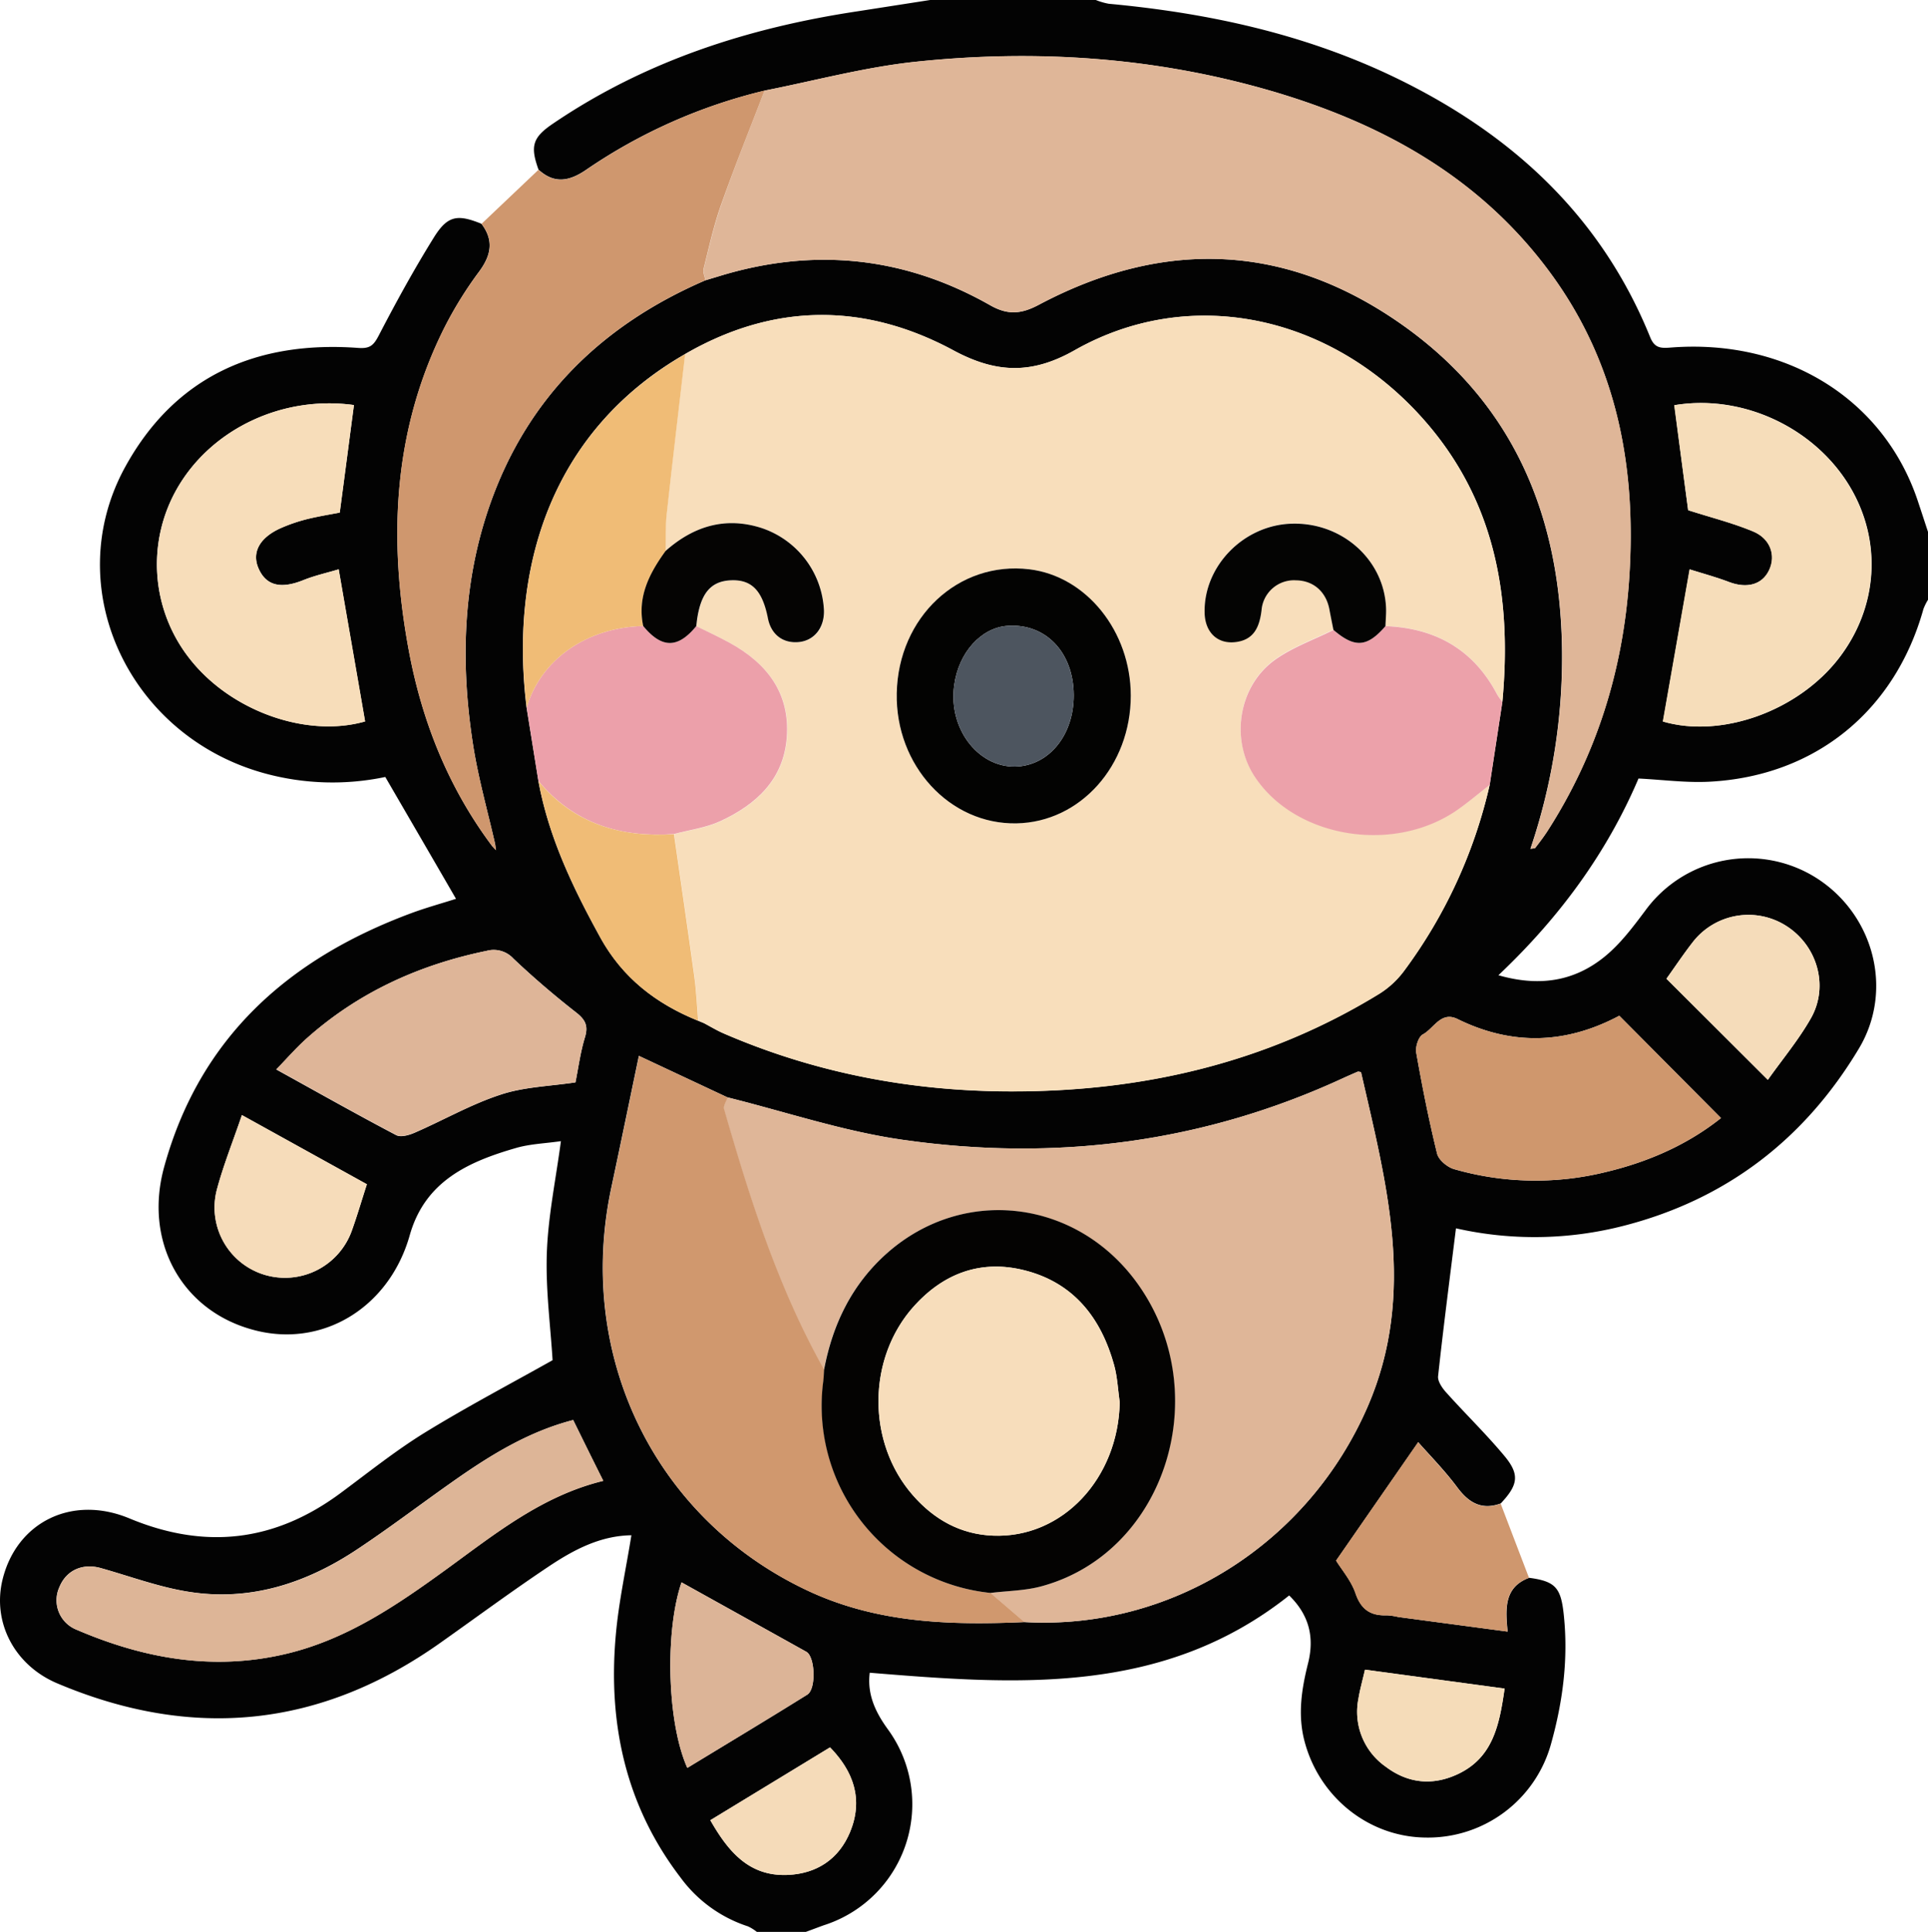 <svg xmlns="http://www.w3.org/2000/svg" viewBox="0 0 511.01 512"><defs><style>.cls-1{fill:#030303;}.cls-2{fill:#f8debb;}.cls-3{fill:#dfb698;}.cls-4{fill:#d0986e;}.cls-5{fill:#cf976e;}.cls-6{fill:#f6ddba;}.cls-7{fill:#f7ddba;}.cls-8{fill:#eca1aa;}.cls-9{fill:#eca0aa;}.cls-10{fill:#ddb597;}.cls-11{fill:#cf976d;}.cls-12{fill:#deb598;}.cls-13{fill:#f0bc76;}.cls-14{fill:#f6dcba;}.cls-15{fill:#dcb497;}.cls-16{fill:#f5dcba;}.cls-17{fill:#f5dcb9;}.cls-18{fill:#f5dbb9;}.cls-19{fill:#030302;}.cls-20{fill:#040403;}.cls-21{fill:#050403;}.cls-22{fill:#040302;}.cls-23{fill:#4d555f;}.cls-24{fill:#f7ddbb;}</style></defs><g id="Layer_2" data-name="Layer 2"><g id="Layer_1-2" data-name="Layer 1"><path class="cls-1" d="M213.59,512h-13a11.37,11.37,0,0,0-2.34-1.46,35.87,35.87,0,0,1-17.86-12.92c-14.64-19.13-19.29-41-17.16-64.46.78-8.7,2.68-17.31,4.12-26.27-8.23.11-15.25,3.83-21.84,8.22-9.67,6.45-19,13.35-28.53,20.09-31.93,22.73-65.92,26.13-101.88,10.9C3.82,441.3-2.11,429.92.69,418.58,4.41,403.47,19,396.07,34.28,402.41c20.07,8.35,38.5,6.22,55.9-6.64,7.35-5.44,14.52-11.2,22.28-16,11.23-6.91,22.92-13.05,34-19.28-.54-9-1.87-18.76-1.52-28.5s2.36-19.29,3.73-29.55c-4.13.6-8.16.72-11.91,1.81-12.62,3.64-24.11,8.79-28.16,23.12-5.48,19.41-23.49,30.13-41.75,25C48.08,347.2,38.07,329,43.51,309.27c9.45-34.34,33-55.15,65.35-67.2,4.08-1.52,8.3-2.67,12-3.86-6.36-11-12.49-21.53-18.74-32.29A68.09,68.09,0,0,1,70.3,205c-36.17-9.82-54.62-49.29-37.14-81.21C46.37,99.71,68,90.24,94.94,92.21c3.13.23,4.08-.68,5.44-3.28,4.58-8.82,9.37-17.56,14.62-26,3.63-5.83,6.25-6.21,12.61-3.62,3.33,4.4,2.57,8.35-.62,12.67a102.46,102.46,0,0,0-9.17,14.8c-13.72,27.36-14.94,56.24-9.45,85.69,3.51,18.83,10.52,36.33,22.09,51.78l1,1.08-.25-1.75c-2-8.73-4.45-17.39-5.83-26.22-3.37-21.63-2.77-43.2,4.61-64,10-28.2,29.77-47.34,57-59.08l3.32-1c25.14-7.78,49.26-5.37,72.14,7.63,4.68,2.66,8.25,2.33,12.89-.14,33.49-17.77,66.22-16.3,97.12,5.89,29.18,21,41.19,50.81,41.55,86a158.43,158.43,0,0,1-8.38,52.3c.68-.13,1.14-.07,1.28-.26,1.11-1.45,2.23-2.89,3.22-4.43,13.06-20.31,20-42.67,21.65-66.66,2-29.23-3-56.81-20.67-81C392.52,47.16,366.5,32.76,337,24.12c-30.88-9-62.5-11.09-94.34-7.74-13.44,1.42-26.66,5-40,7.64a142.2,142.2,0,0,0-47.41,21.05c-4.42,3-8.38,3.68-12.52-.12-2.25-6.22-1.56-8.52,3.8-12.16C171,16.16,198.31,7.37,227.27,3c6.42-1,12.84-2,19.26-3h43.91a18.11,18.11,0,0,0,3.43,1c25.92,2.4,51.1,7.81,74.76,19,31.21,14.8,55.48,36.64,68.73,69.34,1.12,2.77,2.59,3,5.25,2.79,30.8-2.48,56.68,13.59,65.7,40.64.91,2.73,1.8,5.46,2.7,8.19v18a14.2,14.2,0,0,0-1.21,2.44c-7.52,27-28.67,44.29-56.68,45.77-6.22.33-12.5-.53-18.84-.84-8.47,19.86-21.06,36.94-37.13,52.13,11,3.17,20.24,1.53,28.18-4.94,4.17-3.4,7.54-7.9,10.8-12.26a33.78,33.78,0,0,1,45.35-8.54c15.17,9.68,20.49,29.66,11.23,45.15-14.36,24-35.11,40-62.37,47a94.53,94.53,0,0,1-44.44.67c-1.64,13.23-3.33,26.19-4.74,39.19-.14,1.35,1.08,3.13,2.13,4.29,5.09,5.68,10.58,11,15.47,16.87,4.1,4.93,3.6,7.68-1,12.57-5,1.81-8.42-.13-11.48-4.24-3.29-4.43-7.19-8.4-10.38-12l-21.76,31.38c1.5,2.44,4,5.32,5.14,8.65,1.49,4.38,4.06,6,8.38,5.85a16.72,16.72,0,0,1,2.94.44l29,3.87c-.63-6.21-.88-11.8,5.7-14.25,6.87.91,8.37,2.6,9.13,9.41,1.31,11.76-.16,23.26-3.32,34.56A33.83,33.83,0,0,1,377.68,487c-14.93-.23-28-10.67-31.91-25.48-1.86-7-.8-13.83.92-20.68s.35-12.77-5-18c-33.43,26.56-72.16,23.67-111.17,20.48-.71,5.69,1.45,10.37,4.81,15a33.67,33.67,0,0,1-17,51.93C216.75,510.82,215.18,511.43,213.59,512ZM185.31,270.62l1.24.52c1.74.92,3.43,1.95,5.23,2.73,24.26,10.49,49.67,15.31,76,15.37,34.89.07,67.78-7.47,97.78-25.87a24.06,24.06,0,0,0,6.51-6A131.48,131.48,0,0,0,394.84,208l3.36-22c2.65-28.63-2.18-55-22.68-76.82C350.91,83,314.65,75.9,284.79,92.84c-11.28,6.39-20.74,6.13-32.1,0-23.55-12.67-47.61-12.59-71.13,1-34.66,19.94-46.68,55.39-42,93.67L142.7,207c2.73,14.91,9.16,28.3,16.41,41.46,6,10.81,14.86,17.58,25.93,22.07Zm86.17,159.27c39.17,2.23,75.37-20.91,91.06-57.2,13-30.07,4.87-59.24-1.81-88.56-.53-.07-.72-.16-.85-.11-1.22.52-2.43,1.05-3.63,1.6-37.4,17.33-76.7,22.26-117.17,16.43-15.64-2.25-30.86-7.39-46.28-11.22l-23.47-11c-2.5,12-4.88,23.53-7.33,35.05-9.41,44.38,11.46,87.31,51.48,106.4C232,430.17,251.6,430.77,271.48,429.89Zm176-294.66c5.95,1.9,11.75,3.35,17.21,5.62,4.59,1.91,6.06,6.39,4.26,10.22s-5.85,5-10.67,3.17c-3.47-1.31-7.07-2.28-10.41-3.34-2.45,13.91-4.77,27.1-7.09,40.32,15.43,4.52,35.77-2.71,46.62-16.77,10.37-13.45,11.52-30.95,3-45.35-9.39-15.83-28.66-24.75-46.6-21.71C445,116.77,446.23,126.14,447.44,135.23ZM93.81,107.35c-18.88-2.62-37.74,6.3-46.81,22a40.41,40.41,0,0,0,3.39,45.38c10.91,13.82,31,20.87,46.37,16.46-2.31-13.3-4.63-26.57-7-40.31-3.08.93-6.31,1.64-9.35,2.86-5.93,2.38-9.8,1.52-11.85-3-1.93-4.26.16-8.25,5.86-10.79a43.56,43.56,0,0,1,7-2.39c3-.76,6-1.22,8.62-1.72C91.35,126.1,92.55,116.89,93.81,107.35Zm58.11,269c-12.16,3.14-22.5,9.64-32.54,16.74-8.28,5.84-16.37,12-24.8,17.58-13.57,9-28.47,13.83-44.83,11.15-7.79-1.27-15.34-4.08-23-6.23-4.87-1.37-9.18.55-11,5a8.38,8.38,0,0,0,4.44,11.28c17.78,7.65,36.12,11,55.38,6.49,16.26-3.79,29.66-13,42.86-22.56,12.85-9.34,25.3-19.41,41.46-23.34C157.15,387,154.6,381.8,151.92,376.35ZM429.19,269.2c-14.09,7.51-28.38,8-42.86.88-4.43-2.18-6.27,2.5-9.21,4.07-1.15.61-2,3.28-1.76,4.79,1.59,9,3.36,17.95,5.54,26.81.41,1.67,2.7,3.58,4.49,4.1a77.88,77.88,0,0,0,40.32.75c11.16-2.67,21.49-7.18,30.43-14.28ZM152.52,286.86c.77-3.8,1.3-7.95,2.51-11.9.94-3.08.15-4.69-2.32-6.63-5.75-4.49-11.33-9.26-16.63-14.28A7.07,7.07,0,0,0,129,252c-17.91,3.69-34.06,11-47.78,23.28-2.74,2.45-5.18,5.27-8,8.17,11.08,6.12,21.34,11.91,31.76,17.39,1.25.66,3.54,0,5.08-.7,7.56-3.3,14.8-7.47,22.58-10C138.86,288.05,145.67,287.9,152.52,286.86Zm-88.4,8.67c-2.4,7.06-4.94,13.35-6.65,19.85A18.63,18.63,0,0,0,70,337.82,18.83,18.83,0,0,0,93.31,326c1.38-3.86,2.53-7.8,3.93-12.13ZM180.64,419.37c-4.39,12.77-3.92,36.95,1.53,49.17,10.64-6.47,21.27-12.85,31.79-19.41,2.43-1.51,2.08-10.06-.24-11.36C202.65,431.59,191.56,425.44,180.64,419.37ZM468.56,286.19c3.91-5.52,8.19-10.63,11.42-16.33,4.82-8.51,1.68-19.22-6.49-24.44a18.67,18.67,0,0,0-24.92,4.39c-2.43,3.13-4.63,6.43-6.88,9.58ZM398.79,447.52l-37-5c-.67,2.91-1.35,5.29-1.74,7.7a17.74,17.74,0,0,0,7.22,18c5.89,4.45,12.47,5.13,19.22,1.93C395.73,465.75,397.41,457.14,398.79,447.52ZM188.27,482.41c4.68,8.21,10.17,14.9,20.42,14.5,7.8-.31,13.69-4.2,16.66-11.48,3.46-8.5.93-15.88-5.35-22.33Z"/><path class="cls-2" d="M394.84,208a131.48,131.48,0,0,1-22.73,49.4,24.06,24.06,0,0,1-6.51,6c-30,18.4-62.89,25.94-97.78,25.87-26.37-.06-51.78-4.88-76-15.37-1.8-.78-3.49-1.81-5.23-2.73l-1.24-.52-.27-.13c-.32-3.89-.48-7.8-1-11.67-1.73-12.6-3.59-25.19-5.4-37.78,4.13-1.11,8.52-1.66,12.34-3.44,9.42-4.37,16.71-11,17.56-22.13.9-11.81-5.28-19.71-15.18-25.13-2.87-1.57-5.86-2.94-8.8-4.4.06-.49.11-1,.17-1.48,1-7.19,3.66-10.39,8.92-10.65,5.56-.27,8.44,2.66,9.9,10.07.84,4.29,3.94,6.69,8.11,6.3s6.85-3.76,6.74-8.37A24.22,24.22,0,0,0,202.08,140c-9.69-3.21-18.19-.64-25.67,6,.07-3.24-.09-6.5.26-9.72,1.55-14.14,3.25-28.28,4.89-42.42,23.52-13.62,47.58-13.7,71.13-1,11.36,6.12,20.82,6.38,32.1,0C314.65,75.9,350.91,83,375.52,109.2,396,131.05,400.85,157.39,398.2,186a18,18,0,0,1-1.41-2c-6.27-11.93-16.37-17.57-29.58-18.09.05-1.66.23-3.33.15-5-.6-12.82-11.88-22.7-25.24-22.17-12.65.49-23.14,11.35-22.84,23.64.12,5.07,3.47,8.3,8.21,7.73s6.32-4,6.87-8.37a8.64,8.64,0,0,1,9.14-8c4.63.06,8,3,8.87,7.79.33,1.78.7,3.57,1.05,5.35-5.12,2.54-10.65,4.5-15.28,7.75-9.77,6.84-12.17,21-5.65,31,10.44,16,35.82,20.63,52.94,9.49C388.73,213,391.71,210.41,394.84,208Zm-95.13-23.65c0-17-11.78-31.66-26.91-33.47-18.78-2.24-34.72,12.67-35.12,32.84-.38,19.16,14.06,34.84,31.76,34.49C286.35,217.88,299.73,202.91,299.71,184.35Z"/><path class="cls-3" d="M202.65,24c13.31-2.61,26.53-6.22,40-7.64C274.46,13,306.08,15.09,337,24.12c29.54,8.64,55.56,23,74.14,48.49,17.64,24.16,22.69,51.74,20.67,81-1.65,24-8.59,46.35-21.65,66.66-1,1.54-2.11,3-3.22,4.43-.14.19-.6.13-1.28.26a158.43,158.43,0,0,0,8.38-52.3c-.36-35.16-12.37-65-41.55-86-30.9-22.19-63.63-23.66-97.12-5.89-4.64,2.47-8.21,2.8-12.89.14-22.88-13-47-15.41-72.14-7.63l-3.32,1c-.19-1-.74-2.1-.51-3,1.45-5.76,2.74-11.6,4.72-17.18C194.77,44,198.8,34,202.65,24Z"/><path class="cls-3" d="M192.8,290.83c15.42,3.83,30.64,9,46.28,11.22,40.47,5.83,79.77.9,117.17-16.43,1.2-.55,2.41-1.08,3.63-1.6.13,0,.32,0,.85.11,6.68,29.32,14.8,58.49,1.81,88.56-15.69,36.29-51.89,59.43-91.06,57.2l-9-7.72c4.59-.57,9.35-.58,13.76-1.81,32.64-9.05,45.88-51,25.38-79.91-15.94-22.49-46-26.34-66.42-8.43-9.38,8.23-14.55,18.83-16.83,31-12.24-21.72-19.69-45.29-26.55-69.09C191.62,293,192.47,291.86,192.8,290.83Z"/><path class="cls-4" d="M262.53,422.17l9,7.72c-19.88.88-39.47.28-58-8.57-40-19.09-60.89-62-51.48-106.4,2.45-11.52,4.83-23.06,7.33-35.05l23.47,11c-.33,1-1.18,2.21-.93,3.07,6.86,23.8,14.31,47.37,26.55,69.09-.07,1-.09,2-.21,3A49.85,49.85,0,0,0,262.53,422.17Z"/><path class="cls-5" d="M202.65,24c-3.85,10-7.88,20-11.46,30.09-2,5.58-3.27,11.42-4.72,17.18-.23.9.32,2,.51,3-27.21,11.74-47,30.88-57,59.08-7.38,20.79-8,42.36-4.61,64,1.38,8.83,3.85,17.49,5.83,26.22l-.76.67c-11.57-15.45-18.58-32.95-22.09-51.78-5.49-29.45-4.27-58.33,9.45-85.69A102.46,102.46,0,0,1,127,72c3.19-4.32,4-8.27.62-12.67L142.72,45c4.14,3.8,8.1,3.1,12.52.12A142.2,142.2,0,0,1,202.65,24Z"/><path class="cls-6" d="M447.44,135.23c-1.21-9.09-2.46-18.46-3.71-27.84,17.94-3,37.21,5.88,46.6,21.71,8.55,14.4,7.4,31.9-3,45.35-10.85,14.06-31.19,21.29-46.62,16.77,2.32-13.22,4.64-26.41,7.09-40.32,3.34,1.06,6.94,2,10.41,3.34,4.82,1.83,8.84.74,10.67-3.17s.33-8.31-4.26-10.22C459.19,138.58,453.39,137.13,447.44,135.23Z"/><path class="cls-7" d="M93.81,107.35c-1.26,9.54-2.46,18.75-3.75,28.51-2.57.5-5.63,1-8.62,1.72a43.56,43.56,0,0,0-7,2.39c-5.7,2.54-7.79,6.53-5.86,10.79,2,4.54,5.92,5.4,11.85,3,3-1.22,6.27-1.93,9.35-2.86,2.39,13.74,4.71,27,7,40.31-15.38,4.41-35.46-2.64-46.37-16.46A40.41,40.41,0,0,1,47,129.39C56.07,113.65,74.93,104.73,93.81,107.35Z"/><path class="cls-8" d="M367.21,165.94c13.21.52,23.31,6.16,29.58,18.09a18,18,0,0,0,1.41,2l-3.36,22c-3.13,2.41-6.11,5-9.41,7.19-17.12,11.14-42.5,6.49-52.94-9.49-6.52-10-4.12-24.17,5.65-31,4.63-3.25,10.16-5.21,15.28-7.75C359.08,171.79,362.35,171.56,367.21,165.94Z"/><path class="cls-9" d="M184.55,165.94c2.94,1.46,5.93,2.83,8.8,4.4,9.9,5.42,16.08,13.32,15.18,25.13-.85,11.16-8.14,17.76-17.56,22.13-3.82,1.78-8.21,2.33-12.34,3.44-14.18,1-26.54-2.77-35.93-14.08q-1.56-9.71-3.11-19.41c3.68-12.72,15.88-21.27,30.89-21.64C175.43,171.9,179.66,171.9,184.55,165.94Z"/><path class="cls-10" d="M151.92,376.35c2.68,5.45,5.23,10.61,8,16.13-16.16,3.93-28.61,14-41.46,23.34-13.2,9.6-26.6,18.77-42.86,22.56-19.26,4.5-37.6,1.16-55.38-6.49a8.38,8.38,0,0,1-4.44-11.28c1.86-4.47,6.17-6.39,11-5,7.64,2.15,15.19,5,23,6.23,16.36,2.68,31.26-2.11,44.83-11.15,8.43-5.61,16.52-11.74,24.8-17.58C129.42,386,139.76,379.49,151.92,376.35Z"/><path class="cls-11" d="M429.19,269.2l26.95,27.12c-8.94,7.1-19.27,11.61-30.43,14.28a77.88,77.88,0,0,1-40.32-.75c-1.79-.52-4.08-2.43-4.49-4.1-2.18-8.86-3.95-17.83-5.54-26.81-.26-1.51.61-4.18,1.76-4.79,2.94-1.57,4.78-6.25,9.21-4.07C400.81,277.21,415.1,276.71,429.19,269.2Z"/><path class="cls-12" d="M152.52,286.86c-6.85,1-13.66,1.19-19.86,3.23-7.78,2.56-15,6.73-22.58,10-1.54.68-3.83,1.36-5.08.7-10.42-5.48-20.68-11.27-31.76-17.39,2.82-2.9,5.26-5.72,8-8.17C95,263,111.11,255.67,129,252a7.07,7.07,0,0,1,7.06,2.07c5.3,5,10.88,9.79,16.63,14.28,2.47,1.94,3.26,3.55,2.32,6.63C153.82,278.91,153.29,283.06,152.52,286.86Z"/><path class="cls-13" d="M170.48,165.91c-15,.37-27.21,8.92-30.89,21.64-4.71-38.28,7.31-73.73,42-93.67-1.64,14.14-3.34,28.28-4.89,42.42-.35,3.22-.19,6.48-.26,9.72C172.11,152,168.85,158.21,170.48,165.91Z"/><path class="cls-5" d="M397.75,398.52q3.75,9.83,7.51,19.65c-6.58,2.45-6.33,8-5.7,14.25l-29-3.87a16.72,16.72,0,0,0-2.94-.44c-4.32.19-6.89-1.47-8.38-5.85-1.14-3.33-3.64-6.21-5.14-8.65l21.76-31.38c3.19,3.65,7.09,7.62,10.38,12C389.33,398.39,392.73,400.33,397.75,398.52Z"/><path class="cls-13" d="M142.7,207c9.39,11.31,21.75,15,35.93,14.08,1.81,12.59,3.67,25.18,5.4,37.78.53,3.87.69,7.78,1,11.67-11.07-4.49-20-11.26-25.93-22.07C151.86,235.26,145.43,221.87,142.7,207Z"/><path class="cls-14" d="M64.12,295.53l33.12,18.32c-1.4,4.33-2.55,8.27-3.93,12.13A18.83,18.83,0,0,1,70,337.82a18.63,18.63,0,0,1-12.56-22.44C59.18,308.88,61.72,302.59,64.12,295.53Z"/><path class="cls-15" d="M180.64,419.37c10.92,6.07,22,12.22,33.08,18.4,2.32,1.3,2.67,9.85.24,11.36-10.52,6.56-21.15,12.94-31.79,19.41C176.72,456.32,176.25,432.14,180.64,419.37Z"/><path class="cls-16" d="M468.56,286.19l-26.87-26.8c2.25-3.15,4.45-6.45,6.88-9.58a18.67,18.67,0,0,1,24.92-4.39c8.17,5.22,11.31,15.93,6.49,24.44C476.75,275.56,472.47,280.67,468.56,286.19Z"/><path class="cls-17" d="M398.79,447.52c-1.38,9.62-3.06,18.23-12.31,22.61-6.75,3.2-13.33,2.52-19.22-1.93a17.74,17.74,0,0,1-7.22-18c.39-2.41,1.07-4.79,1.74-7.7Z"/><path class="cls-18" d="M188.27,482.41,220,463.1c6.28,6.45,8.81,13.83,5.35,22.33-3,7.28-8.86,11.17-16.66,11.48C198.44,497.31,193,490.62,188.27,482.41Z"/><path class="cls-5" d="M131.22,223.58l.25,1.75-1-1.08Z"/><path class="cls-13" d="M185.31,270.62l1.24.52Z"/><path class="cls-19" d="M299.71,184.35c0,18.56-13.36,33.53-30.27,33.86-17.7.35-32.14-15.33-31.76-34.49.4-20.17,16.34-35.08,35.12-32.84C287.93,152.69,299.69,167.32,299.71,184.35Zm-15.12-.15c-.06-11.35-7.46-19.06-17.58-18.33-6.86.49-12.94,6.91-14.12,15.83-1.59,12,7,22.29,17.12,21.43C278.39,202.42,284.64,194.54,284.59,184.2Z"/><path class="cls-20" d="M367.21,165.94c-4.86,5.62-8.13,5.85-13.79,1-.35-1.78-.72-3.57-1.05-5.35-.87-4.76-4.24-7.73-8.87-7.79a8.64,8.64,0,0,0-9.14,8c-.55,4.37-2,7.78-6.87,8.37s-8.09-2.66-8.21-7.73c-.3-12.29,10.19-23.15,22.84-23.64,13.36-.53,24.64,9.35,25.24,22.17C367.44,162.61,367.26,164.28,367.21,165.94Z"/><path class="cls-21" d="M170.48,165.91c-1.63-7.7,1.63-13.95,5.93-19.89,7.48-6.63,16-9.2,25.67-6a24.22,24.22,0,0,1,16.31,21.78c.11,4.61-2.61,8-6.74,8.37s-7.27-2-8.11-6.3c-1.46-7.41-4.34-10.34-9.9-10.07-5.26.26-7.94,3.46-8.92,10.65-.06.49-.11,1-.17,1.48C179.66,171.9,175.43,171.9,170.48,165.91Z"/><path class="cls-22" d="M262.53,422.17A49.85,49.85,0,0,1,218.21,366c.12-1,.14-2,.21-3,2.28-12.14,7.45-22.74,16.83-31,20.41-17.91,50.48-14.06,66.42,8.43,20.5,28.93,7.26,70.86-25.38,79.91C271.88,421.59,267.12,421.6,262.53,422.17Zm34.25-50.57c-.48-3.28-.61-6.65-1.49-9.82-3.46-12.51-10.71-21.82-23.72-25.11-11.47-2.9-21.35.71-29.23,9.4-12.56,13.84-12.67,36.23-.34,50.27,5.6,6.39,12.57,10.3,21.19,10.65C281.54,407.73,296.4,391.9,296.78,371.6Z"/><path class="cls-23" d="M284.59,184.2c.05,10.34-6.2,18.22-14.58,18.93-10.13.86-18.71-9.46-17.12-21.43,1.18-8.92,7.26-15.34,14.12-15.83C277.13,165.14,284.53,172.85,284.59,184.2Z"/><path class="cls-24" d="M296.78,371.6c-.38,20.3-15.24,36.13-33.59,35.39-8.62-.35-15.59-4.26-21.19-10.65-12.33-14-12.22-36.43.34-50.27,7.88-8.69,17.76-12.3,29.23-9.4,13,3.29,20.26,12.6,23.72,25.11C296.17,365,296.3,368.32,296.78,371.6Z"/></g></g></svg>